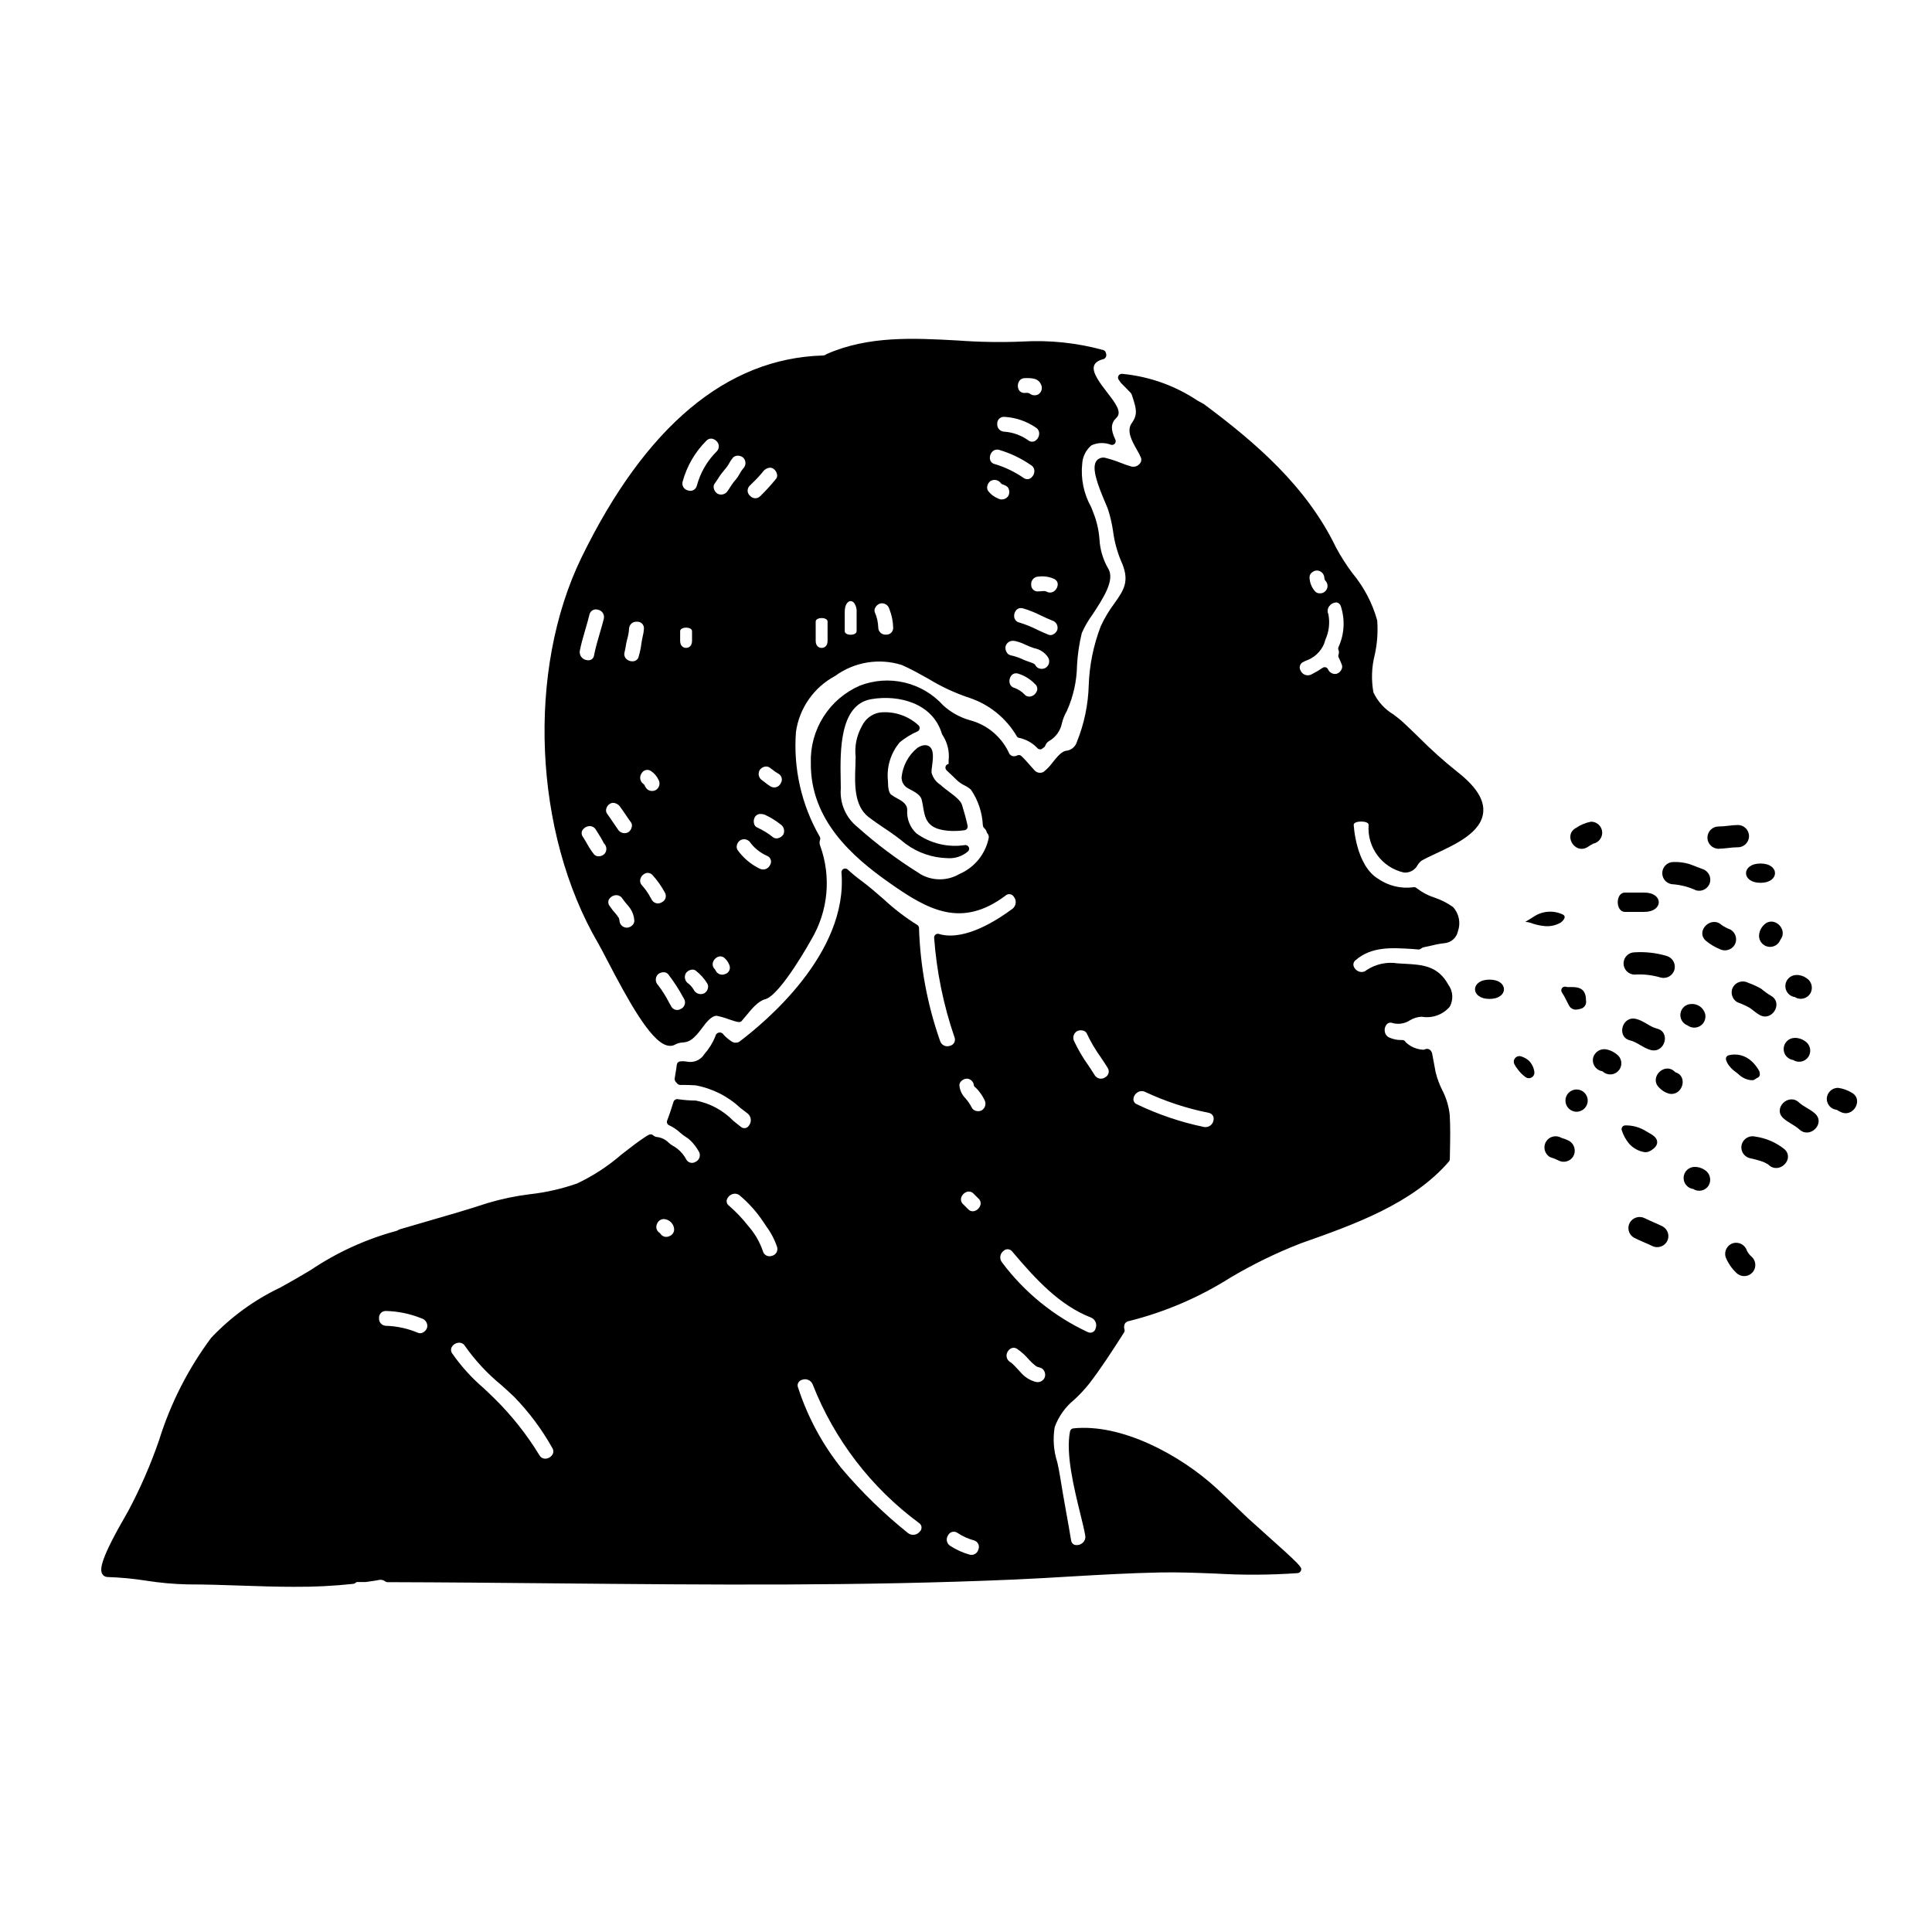 <?xml version="1.0" encoding="UTF-8"?>
<!-- Uploaded to: ICON Repo, www.iconrepo.com, Generator: ICON Repo Mixer Tools -->
<svg fill="#000000" width="800px" height="800px" version="1.1" viewBox="144 144 512 512" xmlns="http://www.w3.org/2000/svg">
 <g>
  <path d="m634.68 433.55c-1.102-0.672-2.336-1.102-3.617-1.262-1.625 0.012-2.938 1.328-2.949 2.953 0.023 1.48 1.148 2.711 2.617 2.867 0.051 0.027 0.125 0.078 0.227 0.129 0.254 0.152 0.488 0.285 0.742 0.395 3.367 1.816 6.34-3.289 2.981-5.082z"/>
  <path d="m620.75 436.16c-2.793-2.59-6.977 1.574-4.18 4.156 1.312 1.203 3.004 1.824 4.285 3 2.793 2.594 6.977-1.574 4.18-4.18-1.309-1.207-3.004-1.797-4.285-2.977z"/>
  <path d="m623.78 407.23c0.781-1.41 0.316-3.18-1.051-4.027-0.805-0.57-1.773-0.859-2.758-0.82-1.547 0.055-2.789 1.305-2.836 2.852-0.047 1.551 1.113 2.871 2.656 3.023 0 0.027-0.027 0.027-0.027 0.051 1.406 0.801 3.199 0.32 4.016-1.078z"/>
  <path d="m619.34 424.93c0 0.023-0.023 0.023-0.023 0.051 0.676 0.391 1.48 0.5 2.238 0.297 0.754-0.203 1.398-0.699 1.789-1.375 0.793-1.406 0.328-3.188-1.051-4.027-0.801-0.57-1.773-0.859-2.754-0.816-1.551 0.047-2.801 1.293-2.852 2.844-0.051 1.551 1.109 2.875 2.652 3.027z"/>
  <path d="m609.19 445.21c-1.57-0.398-3.172 0.52-3.613 2.078-0.434 1.566 0.484 3.18 2.051 3.613 1.074 0.219 2.137 0.504 3.18 0.848 0.332 0.105 0.66 0.238 0.977 0.395 0.203 0.094 0.402 0.207 0.59 0.332 0.102 0.051 0.176 0.074 0.227 0.102 0.047 0.047 0.094 0.102 0.129 0.156 2.793 2.566 6.977-1.574 4.18-4.18-2.227-1.785-4.894-2.941-7.719-3.344z"/>
  <path d="m615.83 393.02c2.156-2.719-1.793-6.543-4.383-3.898v0.004c-0.805 0.77-1.27 1.832-1.285 2.945 0.031 1.406 1.059 2.59 2.441 2.824 1.387 0.23 2.742-0.555 3.227-1.875z"/>
  <path d="m608.14 425.19c-1.629-1.508-3.914-2.082-6.059-1.523-0.25 0.078-0.461 0.25-0.582 0.48-0.125 0.234-0.148 0.504-0.07 0.754 0.172 0.527 0.43 1.02 0.758 1.469 0.504 0.672 1.117 1.258 1.809 1.73 0.191 0.137 0.395 0.309 0.617 0.488h0.004c0.902 0.918 2.09 1.508 3.367 1.672h0.465c0.238 0 0.465-0.086 0.645-0.238 0.113-0.094 0.234-0.18 0.363-0.25l0.238-0.121h0.004c0.406-0.133 0.68-0.512 0.68-0.938 0.004-0.344-0.074-0.684-0.227-0.992-0.523-0.949-1.207-1.805-2.012-2.531z"/>
  <path d="m613.33 407.89c-0.922-0.555-1.797-1.184-2.617-1.875-1.074-0.613-2.199-1.129-3.363-1.539-1.414-0.785-3.195-0.32-4.051 1.051-0.809 1.418-0.328 3.223 1.074 4.055 1.16 0.422 2.285 0.938 3.363 1.539 0.875 0.59 1.668 1.359 2.617 1.875 3.32 1.816 6.297-3.262 2.977-5.106z"/>
  <path d="m610.55 372.84c-5.117 0-5.117 5.117 0 5.117s5.144-5.117 0-5.117z"/>
  <path d="m606.98 475.51c-0.461-1.555-2.066-2.469-3.641-2.078-1.562 0.449-2.477 2.07-2.055 3.641 0.641 1.625 1.629 3.09 2.902 4.285 1.152 1.113 2.988 1.098 4.125-0.031 1.137-1.133 1.16-2.965 0.055-4.125-0.574-0.465-1.043-1.039-1.387-1.691z"/>
  <path d="m599.44 368.93c1.719-0.027 3.414-0.395 5.117-0.395v0.004c1.629 0 2.949-1.324 2.949-2.953 0-1.629-1.32-2.953-2.949-2.953-1.715 0.023-3.41 0.395-5.117 0.395-1.633 0-2.953 1.32-2.953 2.953 0 1.629 1.32 2.949 2.953 2.949z"/>
  <path d="m603.7 394.4c0.805-1.41 0.324-3.207-1.078-4.027-0.84-0.324-1.641-0.746-2.387-1.254-2.793-2.543-7.004 1.613-4.18 4.18 1.082 0.898 2.293 1.633 3.59 2.18 1.422 0.789 3.215 0.312 4.055-1.078z"/>
  <path d="m597.16 377.88c0.391-1.57-0.527-3.164-2.078-3.617-1.152-0.395-2.254-0.898-3.41-1.281l0.004-0.004c-1.363-0.406-2.785-0.59-4.211-0.535-1.629 0-2.949 1.324-2.949 2.953 0 1.629 1.32 2.953 2.949 2.953 2.098 0.18 4.148 0.727 6.055 1.617 1.582 0.414 3.199-0.516 3.641-2.086z"/>
  <path d="m593.03 453.24c-1.559 0.043-2.812 1.297-2.859 2.859-0.043 1.559 1.141 2.883 2.695 3.016-0.027 0-0.027 0.023-0.051 0.051 1.402 0.812 3.199 0.344 4.027-1.051 0.777-1.414 0.316-3.195-1.051-4.055-0.812-0.559-1.777-0.844-2.762-0.82z"/>
  <path d="m591.21 415.74c1 0.754 2.371 0.797 3.418 0.109 1.047-0.691 1.547-1.969 1.25-3.188-0.465-1.637-2.023-2.723-3.719-2.59-1.402 0.039-2.574 1.062-2.809 2.445-0.23 1.379 0.547 2.731 1.859 3.223z"/>
  <path d="m588.03 428.18c-0.07-0.043-0.129-0.098-0.184-0.156-2.715-2.664-6.898 1.516-4.18 4.184 0.703 0.762 1.598 1.32 2.594 1.613 3.613 0.812 5.203-4.617 1.77-5.641z"/>
  <path d="m587.75 400.96c0.402-1.559-0.504-3.16-2.051-3.617-2.75-0.82-5.625-1.148-8.488-0.969-1.633 0-2.953 1.32-2.953 2.949 0 1.633 1.32 2.953 2.953 2.953 2.328-0.152 4.664 0.117 6.898 0.789 1.586 0.414 3.207-0.523 3.641-2.106z"/>
  <path d="m579.95 449.35c0.559 0.004 1.105-0.156 1.574-0.461 0.719-0.449 1.672-1.18 1.648-2.246-0.031-1.207-1.242-1.895-2.422-2.559l-0.461-0.266h0.004c-1.684-1.078-3.648-1.625-5.644-1.574-0.312 0.027-0.594 0.195-0.762 0.457-0.164 0.266-0.199 0.59-0.09 0.883 0.398 1.223 1.016 2.359 1.816 3.367 1.098 1.305 2.644 2.16 4.336 2.398z"/>
  <path d="m584.66 469.04c-1.539-0.789-3.148-1.387-4.691-2.156-1.414-0.773-3.188-0.301-4.027 1.078-0.812 1.402-0.344 3.199 1.051 4.027 1.539 0.789 3.148 1.387 4.691 2.129 1.414 0.801 3.207 0.336 4.055-1.051 0.395-0.676 0.504-1.48 0.301-2.238-0.203-0.758-0.699-1.398-1.379-1.789z"/>
  <path d="m577.56 414.02c-3.691-0.898-5.258 4.797-1.574 5.695 1.871 0.438 3.516 2.051 5.539 2.566 3.719 0.871 5.285-4.82 1.574-5.695-1.871-0.453-3.484-2.078-5.539-2.566z"/>
  <path d="m574.64 385.66h5.117c5.117 0 5.117-5.117 0-5.117h-5.117c-2.562-0.016-2.562 5.117 0 5.117z"/>
  <path d="m569.86 422.13c-1.57-0.379-3.164 0.531-3.641 2.074-0.422 1.574 0.508 3.191 2.078 3.617 0.137 0.012 0.273 0.047 0.395 0.105 1.16 1.105 2.992 1.082 4.125-0.059 1.129-1.137 1.145-2.969 0.031-4.121-0.832-0.797-1.863-1.352-2.988-1.617z"/>
  <path d="m559.12 409.14c0.203 0.395 0.395 0.816 0.645 1.242v0.004c0.332 0.723 1.055 1.184 1.848 1.18 0.461-0.023 0.914-0.105 1.352-0.25h0.02c0.965-0.285 1.539-1.273 1.309-2.254v-0.355c-0.168-3.18-2.551-3.148-4.293-3.117h-0.629l-0.395-0.098h-0.004c-0.395-0.094-0.809 0.062-1.047 0.395-0.234 0.336-0.234 0.781 0 1.117 0.445 0.688 0.844 1.398 1.195 2.137z"/>
  <path d="m565.66 367.65c1.617-0.027 2.922-1.332 2.949-2.949-0.008-1.625-1.324-2.941-2.949-2.949-1.453 0.27-2.836 0.848-4.055 1.691-3.332 1.848-0.359 6.949 2.977 5.117 0.336-0.203 0.641-0.395 0.973-0.613 0.332-0.223 1.129-0.398 0.105-0.297z"/>
  <path d="m553.43 389.43c1.445 0.121 2.894-0.199 4.156-0.926 0.539-0.359 1.742-1.574 0.562-2.152-2.477-1.172-5.391-0.957-7.668 0.562-0.465 0.336-1.363 0.824-2.258 1.387 0.414 0.02 0.828 0.09 1.23 0.203 1.273 0.496 2.613 0.809 3.977 0.926z"/>
  <path d="m561.81 432.72c-1.633 0-2.953 1.32-2.953 2.953 0 1.629 1.32 2.949 2.953 2.949 1.629 0 2.953-1.32 2.953-2.949 0-1.633-1.324-2.953-2.953-2.953z"/>
  <path d="m559.89 446.37c-0.688-0.355-1.406-0.637-2.152-0.844-1.414-0.824-3.227-0.344-4.047 1.07s-0.344 3.223 1.07 4.047c0.742 0.215 1.461 0.5 2.152 0.844 1.406 0.809 3.199 0.34 4.027-1.051 0.793-1.418 0.332-3.207-1.051-4.066z"/>
  <path d="m547.1 423.95c-0.566-0.18-1.184-0.004-1.574 0.449-0.387 0.449-0.461 1.086-0.195 1.617 0.25 0.512 0.562 0.988 0.934 1.422 0.555 0.773 1.238 1.449 2.016 2 0.621 0.465 1.5 0.371 2.008-0.223 0.273-0.328 0.395-0.758 0.332-1.18-0.156-1.102-0.656-2.125-1.43-2.926-0.605-0.531-1.316-0.926-2.09-1.16z"/>
  <path d="m506.7 362.57c-0.465 5.961 3.523 11.355 9.355 12.664 1.527 0.133 2.977-0.676 3.664-2.043 0.273-0.422 0.613-0.793 1.004-1.102 0.992-0.574 2.363-1.215 3.805-1.891 5.324-2.492 11.957-5.594 12.527-10.824 0.395-3.461-1.969-7.086-7.199-11.102l0.004-0.004c-3.43-2.75-6.699-5.691-9.797-8.812-1.41-1.367-2.809-2.723-4.238-4.055-0.711-0.664-1.602-1.348-2.539-2.062v0.004c-2.312-1.379-4.16-3.414-5.312-5.844-0.602-3.297-0.484-6.684 0.34-9.93 0.668-3 0.891-6.078 0.66-9.145-1.285-4.621-3.543-8.914-6.621-12.594-1.586-2.121-3.012-4.359-4.269-6.691-7.871-16.332-21.414-27.898-35.031-38.039l-1.715-0.949v0.004c-5.984-3.992-12.871-6.43-20.031-7.086-0.367-0.004-0.707 0.184-0.895 0.5-0.18 0.324-0.168 0.719 0.035 1.031l0.176 0.254 0.395 0.574c0.824 0.848 1.648 1.699 2.496 2.547 0.246 0.246 0.422 0.555 0.504 0.891l0.133 0.395c0.934 2.922 1.453 4.531-0.195 6.824-1.527 2.086 0.051 4.848 1.32 7.086h-0.004c0.414 0.684 0.781 1.395 1.094 2.129 0.207 0.582 0.051 1.23-0.391 1.656-0.52 0.59-1.316 0.855-2.082 0.695-1.008-0.289-2-0.629-2.973-1.023-1.234-0.496-2.504-0.91-3.793-1.242-0.879-0.297-1.855-0.043-2.477 0.648-1.52 1.824 0.215 6.363 2.289 11.254 0.324 0.762 0.582 1.375 0.707 1.742h0.004c0.602 1.895 1.051 3.832 1.332 5.801 0.348 2.672 1.051 5.289 2.086 7.781 2.461 5.348 0.789 7.695-1.711 11.246-1.43 1.898-2.652 3.945-3.648 6.106-1.922 4.992-3 10.266-3.184 15.613-0.141 5.141-1.199 10.219-3.121 14.992-0.395 1.355-1.602 2.324-3.012 2.41-1.211 0.305-2.266 1.621-3.391 3.016-0.691 0.961-1.512 1.824-2.438 2.562-0.758 0.414-1.695 0.289-2.316-0.316-0.32-0.34-0.672-0.75-1.059-1.18-0.789-0.895-1.656-1.906-2.508-2.703-0.297-0.281-0.738-0.348-1.105-0.164-0.41 0.227-0.898 0.281-1.352 0.152-0.395-0.156-0.707-0.473-0.859-0.867-2.019-4.312-5.867-7.492-10.488-8.66-2.559-0.754-4.918-2.074-6.898-3.863-2.727-3.019-6.305-5.137-10.266-6.07-3.957-0.938-8.105-0.645-11.895 0.836-3.953 1.727-7.301 4.602-9.605 8.25-2.309 3.648-3.469 7.902-3.332 12.215-0.164 15.102 11.043 24.914 20.828 31.777 10.305 7.269 19.121 12.113 30.785 3.371v-0.004c0.316-0.285 0.742-0.418 1.164-0.355s0.797 0.309 1.016 0.676c0.383 0.469 0.559 1.066 0.492 1.668-0.066 0.598-0.371 1.145-0.848 1.516-4.238 3.148-12.285 8.266-18.816 6.852-0.094-0.02-0.188-0.051-0.293-0.078-0.102-0.027-0.32-0.094-0.477-0.129h0.004c-0.301-0.055-0.609 0.027-0.84 0.227-0.227 0.195-0.355 0.484-0.344 0.785 0.66 9.012 2.477 17.902 5.414 26.445 0.168 0.441 0.141 0.934-0.078 1.348-0.219 0.418-0.605 0.723-1.059 0.84-0.52 0.215-1.105 0.203-1.617-0.031-0.512-0.234-0.902-0.676-1.074-1.211-3.387-9.633-5.269-19.734-5.59-29.941-0.008-0.348-0.191-0.668-0.492-0.84-3.164-1.977-6.129-4.246-8.855-6.789-1.887-1.641-3.832-3.336-5.902-4.879-1.277-0.934-2.5-1.938-3.66-3.012-0.301-0.27-0.734-0.332-1.098-0.152-0.363 0.18-0.578 0.562-0.543 0.965 1.781 21.441-20.312 39.754-27.129 44.871-0.586 0.309-1.293 0.301-1.867-0.031-0.816-0.52-1.566-1.145-2.227-1.852-0.25-0.449-0.758-0.684-1.262-0.582s-0.883 0.512-0.941 1.023c-0.699 1.711-1.68 3.297-2.906 4.684-0.941 1.535-2.727 2.336-4.5 2.016-0.633-0.117-1.277-0.148-1.914-0.086-0.461 0.043-0.828 0.402-0.883 0.859-0.094 0.789-0.223 1.543-0.355 2.309l-0.227 1.43c-0.012 0.359 0.133 0.707 0.395 0.949 0.078 0.07 0.152 0.148 0.211 0.234 0.199 0.281 0.52 0.453 0.863 0.465 1.152-0.031 3.613 0.051 4.031 0.098 4.481 0.812 8.629 2.902 11.949 6.019 0.617 0.477 1.242 0.957 1.875 1.43 0.473 0.379 0.777 0.934 0.848 1.535 0.066 0.605-0.109 1.211-0.488 1.684-0.215 0.367-0.582 0.613-1 0.672-0.418 0.062-0.844-0.07-1.152-0.359-0.637-0.477-1.32-1.035-2.035-1.625-2.676-2.738-6.125-4.594-9.887-5.316-1.605-0.012-3.207-0.137-4.793-0.371-0.484-0.074-0.953 0.211-1.105 0.676-0.715 2.297-1.285 3.977-1.688 4.977h-0.004c-0.199 0.488 0.023 1.047 0.504 1.266 1.082 0.492 2.074 1.156 2.941 1.969 0.449 0.402 0.934 0.77 1.445 1.09 0.5 0.305 0.965 0.668 1.383 1.074 0.832 0.852 1.551 1.809 2.137 2.848 0.266 0.469 0.324 1.027 0.16 1.539-0.164 0.512-0.535 0.934-1.023 1.16-0.414 0.273-0.926 0.359-1.406 0.234-0.48-0.129-0.887-0.457-1.109-0.898-0.812-1.539-2.062-2.797-3.594-3.621-0.379-0.227-0.734-0.492-1.062-0.789-0.797-0.816-1.852-1.34-2.984-1.48-0.414-0.02-0.809-0.191-1.113-0.48-0.316-0.27-0.77-0.316-1.133-0.117l-0.238 0.125c-0.16 0.086-0.324 0.168-0.477 0.27-2.129 1.379-4.254 3.043-6.508 4.801-3.566 3.094-7.539 5.688-11.809 7.703-4.035 1.418-8.223 2.371-12.473 2.844-3.773 0.461-7.5 1.238-11.145 2.32-5.207 1.719-10.555 3.262-15.742 4.758-2.551 0.734-5.117 1.473-7.656 2.231v0.004c-0.109 0.031-0.211 0.082-0.305 0.152-0.227 0.156-0.484 0.262-0.754 0.312-8.023 2.195-15.637 5.684-22.539 10.336-1.156 0.684-2.281 1.359-3.375 1.992-1.512 0.883-3.066 1.742-4.633 2.613h0.004c-6.891 3.277-13.113 7.805-18.355 13.352-6.082 8.18-10.738 17.328-13.773 27.059-2.25 6.543-5.023 12.898-8.289 19l-0.371 0.645c-6.848 11.828-7.129 14.609-6.414 15.859v-0.004c0.293 0.52 0.852 0.832 1.445 0.82 3.402 0.113 6.793 0.434 10.156 0.961 3.656 0.578 7.344 0.91 11.043 0.992 4.723 0 9.504 0.16 14.137 0.32 4.633 0.156 9.375 0.32 14.121 0.32l0.004-0.004c5.231 0.039 10.461-0.223 15.66-0.785 0.219-0.027 0.422-0.129 0.578-0.281 0.203-0.199 0.305-0.199 0.363-0.199h2.301l1.18-0.168c0.789-0.109 1.574-0.219 2.32-0.375 0.578-0.137 1.188 0 1.656 0.363 0.172 0.137 0.383 0.215 0.605 0.215 14.754 0.039 29.406 0.176 43.992 0.312 41.863 0.395 81.418 0.754 122.09-1.004 4.863-0.211 9.742-0.496 14.617-0.789 7.906-0.461 16.086-0.934 24.117-1.09 4.723-0.094 9.656 0.098 14.422 0.285v-0.004c7.32 0.445 14.66 0.41 21.977-0.105 0.402-0.035 0.75-0.305 0.891-0.684 0.297-0.867 0.344-0.996-10.793-10.934-1.383-1.234-2.519-2.25-3.094-2.777-1.238-1.18-2.461-2.344-3.68-3.519-1.609-1.551-3.219-3.102-4.867-4.621-9.664-8.855-25.152-17.16-37.906-15.824-0.43 0.047-0.777 0.363-0.863 0.785-1.203 5.875 1.078 15.176 2.754 21.969 0.562 2.289 1.047 4.269 1.27 5.629h0.004c0.141 0.75-0.145 1.516-0.742 1.992-0.59 0.508-1.395 0.68-2.144 0.465-0.496-0.211-0.832-0.68-0.867-1.215-0.395-2.438-0.84-4.852-1.27-7.266-0.59-3.324-1.18-6.652-1.719-10.027-0.156-1.047-0.414-2.223-0.684-3.453h-0.008c-0.949-2.973-1.176-6.133-0.66-9.211 1.039-2.852 2.832-5.367 5.191-7.277 1.43-1.312 2.754-2.734 3.965-4.25 3.148-4.098 5.938-8.434 8.633-12.629l0.594-0.93c0.156-0.242 0.195-0.543 0.113-0.816-0.176-0.504-0.133-1.059 0.113-1.531 0.254-0.375 0.656-0.625 1.105-0.68 9.457-2.367 18.48-6.227 26.723-11.43 5.981-3.562 12.25-6.621 18.734-9.145l0.34-0.121c13.727-4.844 29.281-10.344 38.965-21.582 0.152-0.176 0.234-0.398 0.238-0.629l0.043-2.383c0.059-3.078 0.117-6.262-0.07-9.363-0.254-2.32-0.941-4.574-2.027-6.641-0.742-1.484-1.316-3.051-1.711-4.664-0.16-0.789-0.297-1.539-0.426-2.305s-0.277-1.574-0.445-2.363c-0.039-0.551-0.332-1.051-0.789-1.363-0.383-0.191-0.836-0.191-1.219 0-0.164 0.086-0.352 0.109-0.531 0.078-1.684-0.113-3.277-0.809-4.504-1.969-0.055-0.113-0.125-0.215-0.211-0.305-0.203-0.199-0.48-0.305-0.766-0.285-1.113 0.039-2.223-0.168-3.246-0.605-0.711-0.258-1.223-0.891-1.328-1.645-0.137-0.766 0.121-1.551 0.691-2.086 0.434-0.32 1.008-0.367 1.492-0.129 1.547 0.379 3.184 0.094 4.512-0.789 0.941-0.566 2.008-0.883 3.102-0.922 2.769 0.484 5.59-0.527 7.418-2.664 1.023-1.859 0.871-4.144-0.395-5.852-2.781-5.051-6.965-5.262-11.391-5.512-0.648-0.031-1.32-0.066-2.008-0.117-2.871-0.461-5.812 0.176-8.242 1.777-0.539 0.496-1.312 0.648-2 0.391-0.738-0.246-1.297-0.852-1.488-1.609-0.086-0.559 0.148-1.117 0.613-1.441 4.215-3.606 9.445-3.273 14.992-2.93l1.574 0.133c0.262 0.023 0.527-0.059 0.73-0.227 0.242-0.207 0.539-0.344 0.855-0.395 0.66-0.121 1.312-0.273 1.969-0.422 1.16-0.301 2.344-0.516 3.539-0.641 1.699-0.207 3.074-1.477 3.418-3.148 0.789-2.215 0.289-4.684-1.301-6.418-1.508-1.078-3.168-1.926-4.93-2.508-1.711-0.547-3.312-1.398-4.723-2.508-0.258-0.23-0.613-0.312-0.945-0.215-3.25 0.418-6.543-0.383-9.238-2.25-5.961-3.578-6.477-14.25-6.481-14.316 0.016-1.145 3.945-1.145 3.949 0zm-108.47 13.066c-3.168 1.848-7.086 1.863-10.27 0.043l-0.648-0.434c-5.684-3.555-11.051-7.586-16.047-12.051-3.094-2.457-4.758-6.293-4.445-10.23 0-0.695 0-1.488-0.031-2.34-0.133-7.445-0.359-19.914 8.113-21.34 7.352-1.254 16.328 1.094 18.719 9.211 0.043 0.129 0.109 0.25 0.199 0.355 1.293 1.992 1.848 4.375 1.574 6.731v0.273 0.594c-0.375 0.051-0.688 0.312-0.801 0.672-0.117 0.359-0.016 0.754 0.262 1.012v0.02l0.684 0.641c0.691 0.648 1.387 1.301 2.051 1.969 0.613 0.57 1.309 1.043 2.062 1.406 0.602 0.289 1.16 0.66 1.656 1.105 1.887 2.766 2.977 5.996 3.148 9.336l0.039 0.25v0.004c0.039 0.234 0.156 0.449 0.34 0.602 0.32 0.277 0.547 0.645 0.656 1.055 0.039 0.129 0.105 0.254 0.191 0.359 0.281 0.32 0.406 0.754 0.34 1.18-0.863 4.281-3.777 7.859-7.793 9.578zm-141.04 120.21c-0.184 0.559-0.586 1.023-1.113 1.285-0.371 0.203-0.812 0.246-1.215 0.113-2.703-1.152-5.594-1.793-8.531-1.891-0.527 0.004-1.031-0.219-1.387-0.605-0.359-0.387-0.539-0.906-0.492-1.434-0.039-0.496 0.137-0.988 0.484-1.352 0.344-0.359 0.828-0.555 1.328-0.539h0.035c3.234 0.082 6.43 0.746 9.426 1.965 1.07 0.297 1.715 1.379 1.465 2.457zm33.242 33.582h0.004c-0.406 0.68-1.129 1.113-1.918 1.141-0.656 0.004-1.262-0.355-1.574-0.93-3.328-5.465-7.316-10.5-11.871-14.988-0.953-0.949-1.969-1.902-3-2.867-3.113-2.672-5.875-5.727-8.223-9.094-0.367-0.496-0.418-1.16-0.129-1.707 0.398-0.684 1.113-1.117 1.906-1.152h0.062c0.652-0.004 1.258 0.352 1.574 0.93 2.723 3.859 5.961 7.328 9.621 10.316 1.156 1.039 2.285 2.059 3.328 3.059h0.004c3.949 4.055 7.356 8.609 10.125 13.547 0.359 0.516 0.395 1.195 0.094 1.746zm30.934-57.828c-0.805 0.402-1.789 0.152-2.301-0.59-0.086-0.145-0.207-0.266-0.355-0.352-0.738-0.516-0.992-1.496-0.594-2.309 0.266-0.754 0.969-1.266 1.77-1.281 0.172 0 0.348 0.023 0.52 0.066 1.09 0.242 1.945 1.094 2.188 2.188 0.258 0.965-0.277 1.961-1.227 2.277zm27.16 5.215c-0.484 0.176-1.02 0.137-1.469-0.109-0.453-0.246-0.777-0.672-0.895-1.172-0.836-2.438-2.144-4.684-3.852-6.617-1.527-1.961-3.242-3.766-5.117-5.391-0.461-0.32-0.703-0.879-0.617-1.434 0.188-0.758 0.746-1.371 1.488-1.621 0.227-0.086 0.465-0.129 0.707-0.133 0.484 0.008 0.949 0.188 1.312 0.512 2.402 2.027 4.508 4.391 6.242 7.016l0.699 1.059c1.262 1.688 2.246 3.562 2.922 5.559 0.141 0.496 0.07 1.031-0.195 1.473-0.27 0.441-0.707 0.754-1.215 0.859zm39.277 73.008v0.004c-0.355 0.484-0.895 0.809-1.492 0.895-0.598 0.082-1.203-0.074-1.68-0.441-6.414-5.141-12.312-10.887-17.617-17.16-5.082-6.363-8.977-13.59-11.492-21.336-0.191-0.406-0.195-0.875-0.004-1.281 0.191-0.406 0.551-0.707 0.984-0.82 0.539-0.227 1.148-0.227 1.688 0 0.539 0.223 0.965 0.656 1.18 1.199 5.75 14.656 15.523 27.391 28.191 36.738 0.359 0.234 0.598 0.617 0.648 1.043 0.047 0.426-0.098 0.852-0.395 1.164zm14.863-117.52c0.094 0.055 0.191 0.098 0.297 0.121-0.109-0.023-0.215-0.07-0.312-0.129zm0.641 122.23c-0.102 0.516-0.414 0.969-0.859 1.246-0.449 0.277-0.996 0.352-1.504 0.211-1.809-0.508-3.535-1.289-5.113-2.312-0.477-0.297-0.801-0.781-0.902-1.332-0.098-0.551 0.035-1.117 0.375-1.562 0.227-0.418 0.625-0.719 1.086-0.824 0.465-0.109 0.953-0.012 1.34 0.262 1.316 0.879 2.766 1.543 4.289 1.969 0.5 0.109 0.934 0.426 1.18 0.875 0.25 0.449 0.297 0.984 0.121 1.469zm-1.059-89.598c-0.621 0.172-1.281-0.023-1.707-0.508-0.277-0.289-0.555-0.562-0.84-0.844l-0.457-0.453v0.004c-0.488-0.43-0.691-1.098-0.52-1.723 0.23-0.758 0.82-1.348 1.574-1.578 0.629-0.164 1.297 0.035 1.73 0.52l0.395 0.395c0.301 0.305 0.594 0.602 0.883 0.875h-0.004c0.488 0.426 0.691 1.098 0.52 1.723-0.223 0.762-0.816 1.359-1.574 1.59zm1.969-26.707v0.004c-0.492 0.262-1.066 0.32-1.598 0.156-0.457-0.117-0.844-0.418-1.07-0.832-0.469-0.926-1.059-1.789-1.758-2.562-0.863-0.891-1.406-2.047-1.535-3.285-0.027-0.406 0.113-0.805 0.395-1.102 0.402-0.449 0.969-0.723 1.574-0.758 0.969 0.039 1.758 0.781 1.859 1.746 0.062 0.285 0.25 0.531 0.516 0.664 0.039 0.059 0.09 0.113 0.141 0.16 0.242 0.227 0.461 0.473 0.66 0.734 0.586 0.707 1.082 1.484 1.48 2.309 0.555 0.957 0.254 2.18-0.68 2.769zm16.711 70.637c-0.324 1.039-1.414 1.637-2.465 1.344-1.52-0.402-2.883-1.254-3.91-2.445-0.539-0.598-1.09-1.18-1.648-1.773-0.254-0.254-0.512-0.512-0.871-0.824-0.117-0.086-0.238-0.164-0.367-0.23-0.469-0.297-0.789-0.773-0.891-1.316-0.102-0.543 0.027-1.105 0.355-1.551 0.312-0.52 0.855-0.859 1.461-0.906 0.355 0.012 0.695 0.125 0.988 0.324 1.148 0.801 2.188 1.746 3.094 2.812l0.184 0.195c0.48 0.527 1.008 1.012 1.574 1.449 0.062 0.035 0.203 0.125 0.32 0.199 0.113 0.074 0.18 0.145 0.371 0.145l0.246 0.078 0.242 0.066 0.004 0.004c0.457 0.117 0.844 0.418 1.074 0.832 0.289 0.48 0.371 1.059 0.223 1.598zm-3.356-5.043m16.773-7.727v0.004c-0.113 0.422-0.41 0.77-0.812 0.949-0.398 0.18-0.855 0.172-1.25-0.023-8.973-4.18-16.773-10.516-22.711-18.441-0.371-0.449-0.547-1.031-0.477-1.609 0.066-0.578 0.367-1.105 0.832-1.457 0.316-0.316 0.754-0.484 1.199-0.453 0.445 0.031 0.855 0.254 1.125 0.609 6.234 7.363 12.527 14.246 20.891 17.496h0.004c0.547 0.227 0.98 0.664 1.203 1.215 0.223 0.551 0.219 1.168-0.02 1.715zm2.519-66.582c-0.438 0.305-0.98 0.418-1.504 0.309-0.52-0.109-0.973-0.434-1.25-0.887-0.57-0.926-1.18-1.84-1.793-2.754l-0.004-0.004c-1.371-1.922-2.57-3.965-3.582-6.106-0.566-0.953-0.277-2.184 0.66-2.785 0.531-0.273 1.152-0.324 1.727-0.141 0.387 0.105 0.711 0.375 0.891 0.738 1.027 2.195 2.258 4.289 3.676 6.258 0.633 0.941 1.266 1.883 1.855 2.844h-0.004c0.281 0.414 0.367 0.93 0.238 1.414s-0.461 0.891-0.91 1.113zm28.734 11.371c-0.094 0.566-0.41 1.074-0.875 1.41-0.469 0.336-1.051 0.469-1.617 0.375-6.152-1.27-12.121-3.289-17.785-6.004-0.516-0.184-0.887-0.641-0.957-1.184-0.016-0.77 0.359-1.496 0.996-1.926 0.617-0.449 1.434-0.52 2.117-0.184 5.367 2.519 11.02 4.379 16.836 5.539 0.445 0.07 0.836 0.324 1.082 0.703 0.242 0.379 0.312 0.844 0.191 1.277zm25.891-145c0.391-0.426 0.938-0.68 1.516-0.695 1.07 0.031 1.934 0.895 1.965 1.969 0.008 0.105 0.023 0.215 0.055 0.316 0.031 0.145 0.098 0.277 0.191 0.395 0.594 0.578 0.762 1.469 0.414 2.227-0.344 0.754-1.125 1.211-1.953 1.141-0.438 0-0.855-0.184-1.156-0.504-0.906-1.012-1.43-2.305-1.484-3.664-0.02-0.434 0.141-0.859 0.441-1.176zm7.223 20.352c0.148 0.379 0.16 0.797 0.031 1.184-0.133 0.312-0.098 0.668 0.09 0.953 0.293 0.602 0.551 1.227 0.789 1.84l-0.004-0.004c0.133 0.414 0.09 0.863-0.121 1.242-0.258 0.52-0.715 0.922-1.266 1.109-0.961 0.215-1.934-0.297-2.301-1.211-0.125-0.254-0.359-0.441-0.637-0.512-0.27-0.062-0.555-0.012-0.785 0.148-0.965 0.656-1.969 1.246-3.008 1.77-0.512 0.25-1.102 0.281-1.633 0.09-0.535-0.195-0.965-0.602-1.195-1.121-0.242-0.395-0.301-0.879-0.164-1.32 0.141-0.445 0.465-0.805 0.895-0.988l0.598-0.297c2.215-0.727 4.008-2.383 4.906-4.535 0.09-0.309 0.207-0.672 0.336-1.07 0.961-2.106 1.234-4.457 0.789-6.727-0.324-0.699-0.234-1.523 0.234-2.137 0.414-0.586 1.066-0.949 1.781-0.996 0.055-0.004 0.105-0.004 0.156 0 0.516 0.078 0.949 0.441 1.109 0.941 1.191 3.594 0.969 7.508-0.617 10.945-0.043 0.129-0.062 0.262-0.059 0.395 0 0.105 0.023 0.211 0.062 0.312z"/>
  <path d="m437.54 248.16c-1.855-2.387-4.16-5.352-3.629-7.148 0.266-0.895 1.098-1.5 2.57-1.859 0.293-0.117 0.523-0.352 0.629-0.648 0.117-0.316 0.098-0.664-0.047-0.965-0.062-0.379-0.34-0.688-0.711-0.785-6.981-1.91-14.227-2.668-21.453-2.242-5.684 0.234-11.379 0.141-17.055-0.281-11.633-0.637-23.652-1.297-34.758 3.59-0.305 0.246-0.68 0.383-1.07 0.391-25.438 0.758-46.934 18.75-63.879 53.465-14.598 29.914-12.762 72.93 4.367 102.27 0.523 0.887 1.324 2.43 2.312 4.328 5.606 10.777 11.445 21.406 15.812 22.734 0.312 0.098 0.637 0.148 0.965 0.152 0.445 0.004 0.887-0.105 1.281-0.316 0.621-0.348 1.316-0.543 2.027-0.574 1.367-0.117 2.41-0.395 4.406-2.852 0.219-0.273 0.461-0.594 0.727-0.949 1.023-1.387 2.438-3.281 3.898-3.281 1.059 0.219 2.098 0.516 3.113 0.895 2.445 0.816 3.109 1.039 3.582 0.395 0.316-0.363 0.645-0.789 1-1.18 1.457-1.789 3.273-4.027 5.141-4.492 4.055-1.016 12.246-15.812 12.324-15.961h-0.004c4.394-7.469 5.234-16.508 2.293-24.656-0.23-0.504-0.25-1.082-0.055-1.602 0.105-0.285 0.07-0.602-0.086-0.859-4.84-8.414-7.035-18.09-6.301-27.77 0.891-6.309 4.742-11.812 10.359-14.812 5.102-3.742 11.684-4.824 17.715-2.914 2.402 1.062 4.773 2.391 7.066 3.668h-0.004c3.445 2.109 7.121 3.812 10.961 5.074 5.242 1.781 9.668 5.398 12.453 10.188 0.301 0.496 0.91 0.34 1.625 0.656 1.418 0.473 2.703 1.281 3.738 2.363 0.168 0.23 0.434 0.375 0.719 0.391 0.285 0.047 0.578-0.062 0.762-0.289 0.078-0.062 0.164-0.121 0.25-0.168 0.223-0.133 0.387-0.34 0.457-0.59 0.188-0.465 0.52-0.859 0.945-1.129 1.793-1 3.051-2.738 3.441-4.754 0.273-1.121 0.711-2.199 1.289-3.195 1.738-3.852 2.66-8.02 2.715-12.246 0.164-2.84 0.586-5.66 1.254-8.426 0.746-1.707 1.68-3.324 2.781-4.82 2.852-4.328 6.086-9.238 4.238-12.25h0.004c-1.395-2.402-2.199-5.102-2.34-7.871-0.18-2.356-0.707-4.668-1.574-6.863l-0.621-1.594c-1.977-3.527-2.805-7.582-2.363-11.602 0.137-1.848 1.012-3.562 2.426-4.758 1.648-0.762 3.535-0.812 5.223-0.141 0.371 0.09 0.762-0.039 1-0.336 0.242-0.297 0.289-0.703 0.125-1.047-1.301-2.68-1.211-4.363 0.309-5.812 1.52-1.449-0.266-3.828-2.356-6.523zm-86.645 103.43c-0.227 0.484-0.645 0.848-1.152 1.008-0.508 0.156-1.059 0.09-1.52-0.18-0.488-0.305-0.961-0.637-1.406-1-0.238-0.188-0.488-0.395-0.754-0.574l-0.004-0.004c-0.953-0.547-1.293-1.762-0.758-2.727 0.305-0.48 0.789-0.816 1.344-0.938 0.441-0.109 0.906-0.031 1.285 0.219 0.285 0.188 0.547 0.395 0.816 0.602h-0.004c0.477 0.383 0.977 0.727 1.504 1.027 0.453 0.23 0.781 0.645 0.906 1.137 0.121 0.492 0.027 1.012-0.258 1.43zm-8.18-78.898 0.867-0.867-0.004 0.004c0.926-0.879 1.793-1.82 2.594-2.812 0.426-0.613 1.098-1.008 1.84-1.078 0.332 0.004 0.656 0.094 0.938 0.266 0.508 0.355 0.855 0.895 0.973 1.5 0.09 0.379 0.02 0.777-0.195 1.102-1.316 1.633-2.727 3.191-4.231 4.66-0.355 0.375-0.855 0.586-1.375 0.574-0.52-0.016-1.012-0.246-1.348-0.645-0.398-0.332-0.633-0.82-0.645-1.336-0.008-0.52 0.203-1.016 0.586-1.367zm-18.469 38.574c0-0.688 0.945-0.941 1.574-0.941 0.629 0 1.574 0.25 1.574 0.941v2.566c0 1.375-0.855 1.863-1.574 1.863s-1.574-0.488-1.574-1.863zm-7.715 37.078c0.859 0.559 1.543 1.352 1.969 2.281 0.555 0.945 0.25 2.16-0.684 2.727-0.488 0.273-1.066 0.34-1.602 0.18-0.52-0.156-0.953-0.527-1.18-1.023-0.035-0.047-0.086-0.113-0.125-0.176v-0.004c-0.059-0.234-0.199-0.438-0.395-0.578-0.449-0.309-0.75-0.785-0.836-1.324-0.09-0.535 0.047-1.086 0.375-1.52 0.238-0.43 0.648-0.734 1.125-0.84 0.477-0.105 0.977-0.004 1.371 0.285zm-18.871-31.906c0.348-1.816 0.895-3.66 1.414-5.445 0.395-1.371 0.812-2.754 1.141-4.133h-0.004c0.105-0.48 0.406-0.891 0.828-1.137 0.426-0.246 0.934-0.301 1.402-0.148 0.539 0.094 1.012 0.406 1.312 0.863 0.297 0.457 0.391 1.02 0.262 1.551-0.316 1.258-0.68 2.512-1.051 3.766-0.566 1.914-1.145 3.894-1.531 5.902-0.051 0.453-0.301 0.859-0.684 1.105-0.379 0.207-0.82 0.266-1.238 0.172-0.582-0.07-1.113-0.379-1.465-0.852-0.348-0.469-0.488-1.066-0.387-1.645zm6.465 53.922h-0.004c-0.422 0.383-0.973 0.586-1.543 0.566-0.438 0-0.855-0.188-1.152-0.512-0.703-0.895-1.328-1.848-1.871-2.848-0.352-0.609-0.699-1.215-1.086-1.801v-0.004c-0.367-0.473-0.434-1.113-0.172-1.652 0.395-0.688 1.105-1.129 1.895-1.18h0.117c0.645 0 1.242 0.34 1.574 0.898l0.656 1.055c0.234 0.395 0.465 0.754 0.684 1.094 0.105 0.18 0.199 0.359 0.297 0.535 0.094 0.176 0.223 0.418 0.336 0.598 0.039 0.145 0.109 0.281 0.207 0.395 0.391 0.371 0.617 0.883 0.629 1.426 0.012 0.539-0.195 1.059-0.574 1.445zm0.523-11.945h-0.004c0.121-0.574 0.469-1.078 0.965-1.395 0.277-0.168 0.594-0.258 0.922-0.262 0.73 0.055 1.398 0.441 1.809 1.051 0.5 0.676 0.973 1.375 1.445 2.07 0.473 0.695 0.949 1.402 1.449 2.078 0.227 0.348 0.301 0.777 0.199 1.18-0.113 0.582-0.453 1.094-0.945 1.422-0.98 0.52-2.195 0.172-2.754-0.789-0.469-0.648-0.914-1.312-1.352-1.969-0.5-0.746-0.996-1.496-1.527-2.215-0.223-0.34-0.301-0.758-0.215-1.156zm6.953 30.758c-0.383 0.406-0.91 0.648-1.465 0.668-1.039 0.004-1.902-0.801-1.969-1.84 0-0.152-0.031-0.301-0.086-0.441l-0.035-0.129v-0.004c-0.043-0.191-0.148-0.367-0.301-0.496l-0.137-0.211c-0.023-0.055-0.055-0.105-0.086-0.152-0.035-0.039-0.066-0.082-0.102-0.117l-0.18-0.215-0.004-0.004c-0.625-0.684-1.195-1.414-1.707-2.184-0.371-0.477-0.434-1.121-0.168-1.66 0.395-0.684 1.105-1.121 1.891-1.16 0.691-0.023 1.344 0.324 1.703 0.918 0.332 0.48 0.691 0.938 1.078 1.375 0.336 0.395 0.672 0.789 0.961 1.207 0.664 0.957 1.047 2.074 1.109 3.234 0.008 0.461-0.176 0.906-0.508 1.227zm0.527-69.984v-0.004c-0.77 0.188-1.578-0.023-2.152-0.566-0.48-0.469-0.656-1.168-0.453-1.805 0.137-0.574 0.227-1.109 0.32-1.633 0.09-0.523 0.172-1.031 0.316-1.574l0.094-0.375c0.246-0.84 0.398-1.703 0.449-2.574 0.008-0.535 0.234-1.039 0.625-1.398 0.395-0.359 0.918-0.539 1.449-0.5h0.062c0.492-0.023 0.969 0.16 1.316 0.508 0.348 0.348 0.527 0.828 0.5 1.32-0.047 0.699-0.156 1.398-0.332 2.082-0.125 0.574-0.25 1.148-0.328 1.746-0.141 1.18-0.383 2.344-0.715 3.484-0.105 0.617-0.555 1.125-1.156 1.301zm4.625 63.293-0.348-0.598v-0.004c-0.605-1.145-1.344-2.211-2.203-3.18-0.398-0.375-0.602-0.906-0.562-1.449 0.062-0.512 0.305-0.988 0.68-1.34 0.344-0.344 0.797-0.555 1.277-0.594 0.516-0.012 1.012 0.207 1.348 0.602 1.25 1.387 2.332 2.918 3.219 4.559 0.281 0.434 0.363 0.965 0.223 1.461s-0.484 0.91-0.949 1.133c-0.43 0.301-0.961 0.41-1.473 0.301-0.512-0.109-0.953-0.43-1.219-0.879zm7.719 28.863-0.004-0.004c-0.414 0.289-0.938 0.387-1.43 0.266-0.492-0.121-0.91-0.449-1.148-0.898l-0.617-1.086c-0.816-1.602-1.777-3.125-2.871-4.551-0.785-0.773-0.816-2.031-0.066-2.84 0.41-0.375 0.949-0.582 1.508-0.578h0.109c0.422 0 0.82 0.184 1.102 0.5 1.488 1.926 2.82 3.973 3.977 6.117l0.25 0.434v-0.004c0.266 0.457 0.328 1.004 0.172 1.508-0.152 0.504-0.512 0.918-0.988 1.148zm7.129-5.438c-0.117 0.543-0.453 1.012-0.93 1.305-0.496 0.258-1.074 0.305-1.609 0.133-0.531-0.172-0.973-0.555-1.223-1.055-0.344-0.602-0.789-1.133-1.324-1.574-0.953-0.562-1.301-1.773-0.785-2.758 0.324-0.496 0.832-0.844 1.418-0.961 0.129-0.027 0.262-0.043 0.391-0.043 0.293-0.004 0.578 0.086 0.812 0.258 1.215 0.93 2.246 2.074 3.051 3.371 0.246 0.395 0.32 0.875 0.199 1.324zm-2.926-133.21c-0.113 0.496-0.43 0.918-0.875 1.16-0.445 0.246-0.973 0.289-1.449 0.117-0.516-0.102-0.969-0.414-1.242-0.863-0.277-0.449-0.348-0.996-0.199-1.5 1.113-4.082 3.273-7.801 6.262-10.793 0.324-0.363 0.781-0.578 1.27-0.586 0.523 0.02 1.023 0.242 1.391 0.617 0.395 0.34 0.633 0.832 0.656 1.352 0.023 0.523-0.172 1.031-0.539 1.406-2.535 2.508-4.356 5.644-5.273 9.09zm7.477 129.44c-0.465 0.203-0.988 0.215-1.461 0.031-0.473-0.18-0.855-0.543-1.059-1.008-0.051-0.113-0.117-0.219-0.203-0.309-0.398-0.375-0.605-0.914-0.562-1.461 0.059-0.516 0.301-0.992 0.684-1.348 0.344-0.344 0.793-0.555 1.273-0.598h0.09c0.48 0.012 0.934 0.227 1.25 0.59 0.539 0.516 0.941 1.152 1.18 1.855 0.152 0.457 0.113 0.953-0.113 1.375-0.223 0.426-0.609 0.738-1.07 0.871zm1.352-129.04c-0.207 0.324-0.395 0.645-0.621 0.938h-0.004c-0.555 0.961-1.773 1.312-2.754 0.785-0.504-0.328-0.852-0.848-0.969-1.434-0.098-0.406-0.027-0.836 0.203-1.184 0.344-0.461 0.656-0.945 0.977-1.43 0.492-0.809 1.059-1.574 1.684-2.289 0.492-0.543 0.918-1.148 1.266-1.793 0.273-0.5 0.594-0.973 0.957-1.41 0.324-0.336 0.773-0.523 1.238-0.523h0.066c0.539-0.004 1.062 0.195 1.457 0.562 0.754 0.797 0.738 2.047-0.039 2.82-0.387 0.461-0.723 0.965-1 1.5-0.25 0.484-0.555 0.941-0.902 1.359-0.582 0.648-1.102 1.352-1.551 2.098zm10.594 100.1h-0.004c-0.219 0.516-0.648 0.918-1.18 1.109-0.531 0.188-1.117 0.145-1.613-0.117-2.32-1.133-4.324-2.824-5.828-4.922-0.234-0.375-0.309-0.832-0.199-1.262 0.121-0.562 0.465-1.051 0.953-1.355 0.969-0.523 2.176-0.172 2.715 0.789 1.172 1.488 2.695 2.66 4.438 3.414 0.422 0.195 0.746 0.562 0.883 1.012 0.137 0.445 0.078 0.93-0.16 1.332zm3.477-8.016h-0.004c-0.328 0.496-0.844 0.84-1.426 0.953-0.402 0.105-0.828 0.039-1.18-0.184-1.336-1.078-2.805-1.98-4.367-2.691-0.359-0.176-0.629-0.504-0.734-0.891-0.191-0.586-0.137-1.219 0.148-1.766 0.309-0.574 0.922-0.926 1.574-0.898 0.422 0.008 0.84 0.098 1.227 0.266 1.41 0.656 2.742 1.473 3.961 2.441 0.953 0.57 1.305 1.777 0.809 2.769zm11.742-51.34c0 1.375-0.852 1.863-1.574 1.863s-1.574-0.488-1.574-1.863v-5.117c0-0.691 0.945-0.941 1.574-0.941s1.574 0.246 1.574 0.941zm7.695-2.566c0 0.688-0.949 0.941-1.574 0.941s-1.574-0.25-1.574-0.941v-5.117c0-1.883 0.789-2.867 1.574-2.867h-0.008c0.398 0.027 0.762 0.238 0.977 0.574 0.449 0.676 0.66 1.48 0.609 2.293zm7.805 0.91h-0.039c-0.527 0.035-1.043-0.145-1.426-0.504-0.387-0.355-0.605-0.855-0.605-1.383-0.039-1.398-0.352-2.773-0.918-4.055-0.133-0.391-0.094-0.82 0.113-1.18 0.262-0.531 0.723-0.938 1.285-1.125 1.082-0.27 2.184 0.383 2.465 1.461 0.625 1.566 0.965 3.231 1.012 4.914 0.027 0.508-0.16 1-0.52 1.359-0.363 0.355-0.859 0.543-1.363 0.512zm35.191-67.027h-0.004c0.312-0.602 0.941-0.969 1.617-0.949 2.184-0.074 3.543 0.172 4.195 1.555 0.562 0.945 0.27 2.168-0.66 2.754-0.727 0.379-1.602 0.305-2.25-0.195-0.176-0.141-0.391-0.215-0.617-0.215h-0.109c-0.207 0.016-0.41 0.023-0.617 0.02-0.609 0.055-1.195-0.23-1.527-0.742-0.383-0.691-0.395-1.527-0.023-2.227zm-3.938 9.309h0.066-0.004c2.988 0.16 5.871 1.137 8.344 2.816 0.605 0.352 0.961 1.012 0.918 1.711-0.043 0.793-0.488 1.512-1.18 1.902-0.535 0.266-1.176 0.203-1.648-0.16-1.871-1.359-4.082-2.168-6.387-2.336-0.539-0.008-1.055-0.242-1.414-0.645-0.363-0.402-0.539-0.938-0.484-1.477-0.023-0.48 0.16-0.949 0.496-1.293 0.34-0.348 0.809-0.535 1.289-0.52zm-3.106 9.238h-0.004c0.328-0.359 0.797-0.562 1.285-0.559 0.18 0 0.355 0.023 0.531 0.07 3.004 0.887 5.844 2.246 8.422 4.031 0.598 0.332 0.953 0.98 0.918 1.664-0.035 0.789-0.473 1.504-1.156 1.902-0.543 0.27-1.195 0.211-1.684-0.152-2.328-1.609-4.894-2.848-7.606-3.668-0.605-0.102-1.102-0.539-1.277-1.129-0.191-0.77 0.023-1.586 0.566-2.16zm1.48 12.367h-0.004c-1.031-0.414-1.93-1.105-2.59-2-0.246-0.395-0.316-0.867-0.195-1.316 0.117-0.551 0.453-1.031 0.926-1.332 0.922-0.496 2.066-0.219 2.668 0.637 0.137 0.176 0.34 0.293 0.566 0.328l0.141 0.062 0.625 0.289v-0.004c0.383 0.203 0.668 0.555 0.789 0.969 0.176 0.562 0.129 1.168-0.137 1.691-0.598 0.941-1.832 1.238-2.793 0.676zm8.824 52.465-0.004-0.004c-0.637 0.188-1.324-0.004-1.77-0.496v-0.02c-0.734-0.758-1.629-1.344-2.617-1.707-0.652-0.148-1.164-0.66-1.312-1.312-0.172-0.77 0.059-1.574 0.613-2.141 0.285-0.273 0.668-0.426 1.066-0.426 0.219 0.004 0.434 0.035 0.641 0.102 1.676 0.531 3.195 1.48 4.414 2.754 0.484 0.402 0.695 1.043 0.543 1.652-0.219 0.77-0.812 1.371-1.578 1.594zm3.809-7.539h-0.004c-0.504 0.273-1.098 0.328-1.645 0.152-0.449-0.129-0.824-0.441-1.031-0.863-0.227-0.395-0.449-0.469-2.141-1.066-0.32-0.113-0.598-0.211-0.684-0.246-1.199-0.594-2.465-1.039-3.773-1.328-0.434-0.109-0.805-0.395-1.023-0.785-0.305-0.488-0.402-1.074-0.27-1.633 0.262-0.879 1.094-1.465 2.008-1.406 0.164 0 0.332 0.016 0.496 0.047 0.973 0.23 1.918 0.57 2.812 1.012 0.719 0.336 1.453 0.629 2.203 0.883 1.523 0.27 2.875 1.156 3.731 2.449 0.578 0.957 0.273 2.203-0.684 2.785zm3.148-10.164c-0.184 0.559-0.582 1.023-1.109 1.281-0.367 0.207-0.809 0.246-1.207 0.109-0.988-0.395-1.969-0.836-2.918-1.285v-0.004c-1.562-0.793-3.195-1.453-4.871-1.969-0.633-0.129-1.137-0.605-1.301-1.23-0.18-0.77 0.043-1.578 0.594-2.148 0.305-0.293 0.719-0.453 1.145-0.441 0.207 0.004 0.41 0.031 0.609 0.09 1.617 0.484 3.188 1.113 4.691 1.879 0.957 0.453 1.914 0.902 2.91 1.301v-0.004c1.059 0.281 1.703 1.355 1.453 2.422zm-1.004-10.078v0.004c-0.586 0.363-1.328 0.363-1.914 0h-0.031c-0.199-0.098-0.414-0.141-0.633-0.129-0.219 0-0.496 0.023-0.887 0.059-0.285 0.023-0.551 0.043-0.73 0.043h-0.004c-0.473 0.012-0.93-0.172-1.258-0.512-0.332-0.336-0.508-0.797-0.488-1.27-0.051-0.551 0.129-1.094 0.5-1.504 0.367-0.41 0.895-0.645 1.445-0.648 1.414-0.188 2.856 0.031 4.152 0.629 0.555 0.246 0.922 0.785 0.941 1.395-0.016 0.789-0.43 1.516-1.098 1.938z"/>
  <path d="m382.93 349.97c-0.035 1.184 0.582 2.293 1.613 2.883l0.734 0.395c1.297 0.703 2.633 1.434 2.961 2.621 0.176 0.691 0.316 1.395 0.418 2.102 0.395 2.363 0.816 5.055 4.754 5.902v0.004c1.113 0.234 2.25 0.352 3.387 0.344 0.941 0 1.883-0.066 2.812-0.203 0.27-0.039 0.508-0.188 0.664-0.414 0.156-0.223 0.211-0.5 0.152-0.766-0.395-1.836-0.895-3.644-1.477-5.512-0.336-1.133-1.797-2.289-3.828-3.805-0.504-0.355-0.988-0.734-1.453-1.141l-0.496-0.438v0.004c-1.152-0.746-1.98-1.902-2.312-3.238 0.008-0.559 0.059-1.117 0.148-1.668 0.266-2.055 0.566-4.383-0.789-5.269-1.18-0.762-2.668 0.148-3.148 0.453h0.004c-2.348 1.938-3.836 4.719-4.144 7.746z"/>
  <path d="m399.75 367.95c-4.543 0.703-9.18-0.41-12.906-3.106-1.684-1.574-2.574-3.82-2.426-6.117 0.055-1.664-1.383-2.445-2.644-3.148-0.566-0.289-1.109-0.625-1.621-1.004-0.555-0.438-0.836-1.641-0.836-3.543h0.004c-0.426-3.738 0.715-7.481 3.148-10.348 1.41-1.152 2.969-2.106 4.637-2.84 0.312-0.125 0.543-0.406 0.602-0.742 0.062-0.336-0.059-0.68-0.316-0.906-2.793-2.562-6.559-3.789-10.324-3.367-2.062 0.383-3.809 1.746-4.684 3.652-1.371 2.453-1.941 5.273-1.633 8.066 0 0.75-0.031 1.574-0.062 2.461-0.18 4.672-0.395 10.48 3.473 13.504 1.375 1.055 2.797 2.019 4.231 2.988 1.953 1.27 3.836 2.652 5.633 4.137 3.227 2.379 7.109 3.703 11.117 3.789 1.969 0.133 3.91-0.52 5.402-1.812 0.293-0.289 0.371-0.734 0.195-1.105-0.18-0.375-0.574-0.598-0.988-0.559z"/>
  <path d="m538.73 403.61c-5.117 0-5.117 5.117 0 5.117 5.117 0 5.129-5.117 0-5.117z"/>
 </g>
</svg>
